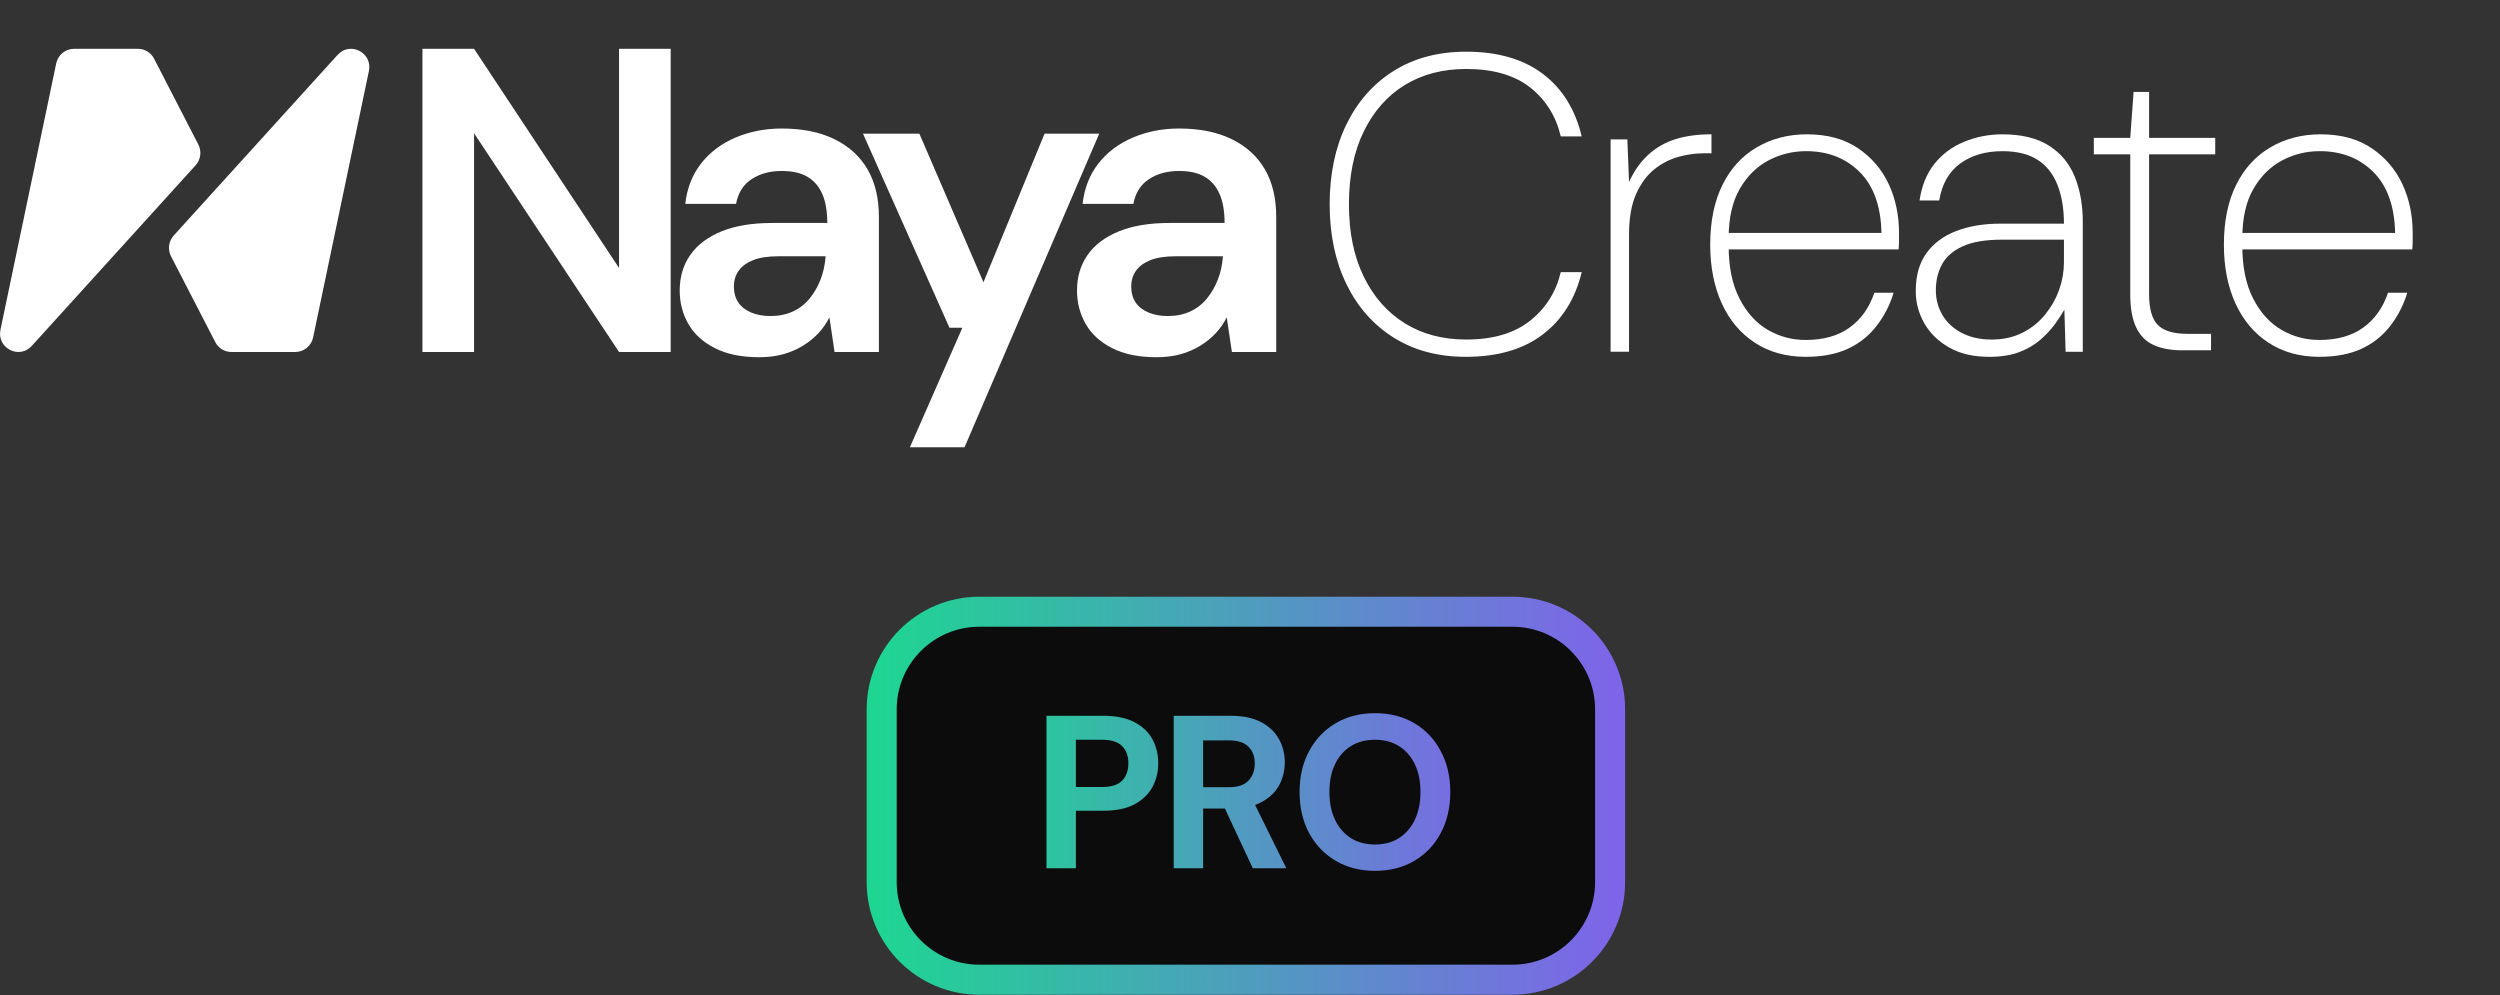 <svg xmlns="http://www.w3.org/2000/svg" fill="none" viewBox="0 0 201 80" height="80" width="201">
<rect x="0" y="0" width="201" height="80" fill="#333333" stroke="none"/>
<g clip-path="url(#clip0_3_30114)">
<path fill="white" d="M33.019 26.539H33.024L33.014 26.615C33.014 26.59 33.019 26.564 33.019 26.539Z"></path>
<path fill="white" d="M33.963 28.3V3.924H38.114L49.771 21.545V3.924H53.922V28.3H49.771L38.114 10.714V28.3H33.963Z"></path>
<path fill="white" d="M61.013 28.719C59.606 28.719 58.424 28.475 57.468 27.988C56.51 27.501 55.801 26.851 55.34 26.038C54.879 25.226 54.648 24.331 54.648 23.357C54.648 22.266 54.93 21.313 55.496 20.501C56.062 19.689 56.897 19.056 58.004 18.604C59.111 18.151 60.483 17.925 62.12 17.925H66.514C66.514 16.996 66.381 16.225 66.116 15.609C65.85 14.995 65.453 14.53 64.922 14.216C64.392 13.902 63.7 13.746 62.846 13.746C61.9 13.746 61.093 13.967 60.424 14.408C59.755 14.85 59.34 15.511 59.179 16.393H55.097C55.236 15.139 55.656 14.06 56.359 13.154C57.062 12.249 57.986 11.552 59.127 11.064C60.269 10.577 61.508 10.333 62.845 10.333C64.506 10.333 65.918 10.617 67.082 11.187C68.247 11.755 69.135 12.562 69.746 13.606C70.356 14.651 70.663 15.928 70.663 17.437V28.302H67.099L66.684 25.515C66.454 25.98 66.159 26.403 65.802 26.787C65.444 27.169 65.029 27.507 64.556 27.797C64.083 28.088 63.558 28.314 62.982 28.477C62.405 28.639 61.748 28.721 61.01 28.721L61.013 28.719ZM61.946 25.41C62.615 25.41 63.214 25.288 63.744 25.044C64.274 24.8 64.724 24.452 65.093 23.999C65.461 23.547 65.756 23.037 65.975 22.468C66.193 21.898 66.326 21.301 66.373 20.674V20.605H62.569C61.739 20.605 61.064 20.709 60.545 20.918C60.026 21.126 59.64 21.412 59.385 21.771C59.132 22.131 59.005 22.555 59.005 23.042C59.005 23.529 59.126 23.982 59.368 24.331C59.611 24.679 59.957 24.946 60.406 25.131C60.856 25.318 61.369 25.41 61.945 25.41H61.946Z"></path>
<path fill="white" d="M73.155 35.962L77.375 26.35H76.337L69.385 10.749H73.917L79.07 22.693L83.982 10.749H88.376L77.548 35.962H73.155Z"></path>
<path fill="white" d="M92.957 28.719C91.55 28.719 90.367 28.475 89.412 27.988C88.454 27.501 87.745 26.851 87.284 26.038C86.822 25.226 86.592 24.331 86.592 23.357C86.592 22.266 86.874 21.313 87.44 20.501C88.005 19.689 88.841 19.056 89.948 18.604C91.055 18.151 92.426 17.925 94.064 17.925H98.457C98.457 16.996 98.325 16.225 98.059 15.609C97.794 14.995 97.396 14.53 96.866 14.216C96.335 13.902 95.643 13.746 94.79 13.746C93.845 13.746 93.037 13.967 92.37 14.408C91.7 14.85 91.286 15.511 91.124 16.393H87.041C87.18 15.139 87.6 14.06 88.305 13.154C89.008 12.249 89.931 11.552 91.071 11.064C92.213 10.577 93.452 10.333 94.79 10.333C96.45 10.333 97.863 10.617 99.027 11.187C100.191 11.755 101.079 12.562 101.691 13.606C102.301 14.651 102.608 15.928 102.608 17.437V28.302H99.045L98.629 25.515C98.399 25.98 98.104 26.403 97.747 26.787C97.389 27.169 96.975 27.507 96.502 27.797C96.03 28.088 95.505 28.314 94.928 28.477C94.352 28.639 93.694 28.721 92.957 28.721V28.719ZM93.89 25.41C94.558 25.41 95.158 25.288 95.689 25.044C96.219 24.8 96.668 24.452 97.037 23.999C97.405 23.547 97.7 23.037 97.919 22.468C98.139 21.898 98.27 21.301 98.318 20.674V20.605H94.513C93.683 20.605 93.008 20.709 92.489 20.918C91.972 21.126 91.584 21.412 91.331 21.771C91.077 22.131 90.951 22.555 90.951 23.042C90.951 23.529 91.071 23.982 91.314 24.331C91.556 24.679 91.902 24.946 92.351 25.131C92.801 25.318 93.313 25.41 93.89 25.41Z"></path>
<path fill="white" d="M0.036 26.515L4.521 5.094C4.664 4.412 5.262 3.924 5.954 3.924H11.089C11.636 3.924 12.137 4.231 12.389 4.72L15.945 11.616C16.228 12.164 16.141 12.833 15.727 13.29L2.552 27.813C1.545 28.923 -0.271 27.984 0.037 26.514L0.036 26.515Z"></path>
<path fill="white" d="M29.66 5.709L25.175 27.13C25.032 27.812 24.433 28.3 23.742 28.3H18.607C18.06 28.3 17.559 27.993 17.307 27.504L13.751 20.608C13.468 20.059 13.555 19.391 13.969 18.934L27.145 4.41C28.152 3.3 29.968 4.239 29.66 5.709Z"></path>
<path fill="white" d="M117.846 28.689C115.624 28.689 113.694 28.175 112.057 27.147C110.418 26.119 109.15 24.684 108.253 22.844C107.355 21.003 106.906 18.863 106.906 16.422C106.906 13.982 107.355 11.843 108.253 10.001C109.15 8.161 110.418 6.726 112.057 5.698C113.694 4.671 115.635 4.156 117.88 4.156C120.415 4.156 122.468 4.75 124.039 5.935C125.609 7.121 126.653 8.798 127.169 10.967H125.486C125.104 9.341 124.285 8.031 123.029 7.037C121.772 6.044 120.055 5.545 117.88 5.545C115.995 5.545 114.351 5.975 112.949 6.833C111.546 7.692 110.446 8.934 109.65 10.56C108.853 12.186 108.455 14.14 108.455 16.422C108.455 18.704 108.853 20.624 109.65 22.25C110.446 23.876 111.546 25.125 112.949 25.994C114.351 26.864 115.995 27.299 117.88 27.299C120.034 27.299 121.745 26.796 123.013 25.791C124.28 24.787 125.105 23.481 125.487 21.878H127.17C126.654 24.024 125.61 25.696 124.04 26.892C122.469 28.09 120.405 28.689 117.847 28.689H117.846Z"></path>
<path fill="white" d="M129.492 28.283V11.206H130.839L130.974 14.628C131.378 13.747 131.894 13.018 132.521 12.442C133.149 11.866 133.879 11.449 134.709 11.189C135.539 10.929 136.504 10.799 137.603 10.799V12.324H136.998C136.325 12.324 135.64 12.42 134.945 12.611C134.249 12.803 133.605 13.137 133.01 13.611C132.416 14.085 131.927 14.745 131.546 15.593C131.164 16.44 130.974 17.53 130.974 18.862V28.282H129.493L129.492 28.283Z"></path>
<path fill="white" d="M145.176 28.688C143.605 28.688 142.242 28.31 141.086 27.553C139.931 26.797 139.045 25.741 138.427 24.385C137.81 23.03 137.502 21.46 137.502 19.675C137.502 17.8 137.827 16.202 138.479 14.881C139.129 13.56 140.048 12.549 141.238 11.849C142.427 11.149 143.774 10.799 145.277 10.799C146.915 10.799 148.283 11.171 149.384 11.917C150.483 12.662 151.308 13.628 151.858 14.813C152.407 15.999 152.682 17.315 152.682 18.761V19.354C152.682 19.547 152.67 19.777 152.649 20.049H138.547V18.727H151.269C151.224 16.582 150.641 14.95 149.519 13.831C148.397 12.713 146.962 12.153 145.211 12.153C144.134 12.153 143.124 12.403 142.182 12.899C141.239 13.396 140.47 14.158 139.876 15.186C139.282 16.214 138.984 17.53 138.984 19.134V19.777C138.984 21.471 139.276 22.884 139.859 24.013C140.443 25.143 141.2 25.978 142.131 26.52C143.063 27.061 144.077 27.333 145.178 27.333C146.614 27.333 147.792 27 148.712 26.333C149.632 25.667 150.294 24.736 150.697 23.538H152.245C151.953 24.51 151.499 25.396 150.882 26.198C150.265 27 149.49 27.615 148.56 28.044C147.629 28.474 146.501 28.688 145.178 28.688H145.176Z"></path>
<path fill="white" d="M159.917 28.689C158.66 28.689 157.595 28.44 156.72 27.944C155.845 27.448 155.177 26.798 154.717 25.996C154.257 25.194 154.027 24.331 154.027 23.404C154.027 22.162 154.313 21.145 154.885 20.355C155.457 19.564 156.254 18.971 157.275 18.576C158.296 18.181 159.479 17.982 160.826 17.982H165.942C165.942 16.786 165.768 15.746 165.42 14.865C165.072 13.984 164.539 13.312 163.821 12.849C163.103 12.386 162.161 12.155 160.994 12.155C159.647 12.155 158.52 12.482 157.612 13.138C156.703 13.793 156.136 14.787 155.912 16.119H154.33C154.509 14.923 154.913 13.933 155.542 13.155C156.17 12.375 156.967 11.788 157.932 11.393C158.896 10.998 159.917 10.8 160.994 10.8C162.542 10.8 163.793 11.105 164.746 11.715C165.7 12.325 166.39 13.161 166.816 14.222C167.243 15.284 167.456 16.492 167.456 17.848V28.284H166.076L165.975 24.895C165.773 25.257 165.515 25.653 165.201 26.081C164.886 26.51 164.494 26.929 164.023 27.335C163.552 27.742 162.985 28.069 162.324 28.318C161.662 28.566 160.859 28.69 159.917 28.69V28.689ZM160.119 27.3C161.061 27.3 161.897 27.114 162.626 26.741C163.356 26.369 163.967 25.872 164.461 25.25C164.954 24.629 165.325 23.962 165.571 23.251C165.818 22.54 165.941 21.823 165.941 21.1V19.27H160.96C159.613 19.27 158.553 19.451 157.779 19.812C157.004 20.173 156.454 20.659 156.129 21.269C155.803 21.878 155.642 22.568 155.642 23.335C155.642 24.058 155.816 24.719 156.164 25.318C156.512 25.916 157.027 26.397 157.711 26.758C158.395 27.119 159.198 27.299 160.118 27.299L160.119 27.3Z"></path>
<path fill="white" d="M175.445 28.165C174.57 28.165 173.818 28.029 173.19 27.758C172.562 27.486 172.085 27.018 171.76 26.351C171.434 25.685 171.272 24.787 171.272 23.657V12.407H168.344V11.086H171.272L171.542 7.393H172.787V11.086H178.105V12.407H172.787V23.657C172.787 24.831 173.022 25.657 173.494 26.131C173.966 26.605 174.761 26.842 175.884 26.842H177.768V28.164H175.446L175.445 28.165Z"></path>
<path fill="white" d="M186.475 28.688C184.904 28.688 183.541 28.31 182.385 27.553C181.23 26.797 180.344 25.741 179.726 24.385C179.109 23.03 178.801 21.46 178.801 19.675C178.801 17.8 179.126 16.202 179.777 14.881C180.428 13.56 181.347 12.549 182.537 11.849C183.726 11.149 185.073 10.799 186.576 10.799C188.213 10.799 189.582 11.171 190.683 11.917C191.782 12.662 192.606 13.628 193.157 14.813C193.706 15.999 193.981 17.315 193.981 18.761V19.354C193.981 19.547 193.97 19.777 193.948 20.049H179.846V18.727H192.568C192.523 16.582 191.94 14.95 190.818 13.831C189.696 12.713 188.261 12.153 186.51 12.153C185.433 12.153 184.423 12.403 183.48 12.899C182.538 13.396 181.769 14.158 181.175 15.186C180.581 16.214 180.283 17.53 180.283 19.134V19.777C180.283 21.471 180.575 22.884 181.158 24.013C181.742 25.143 182.499 25.978 183.43 26.52C184.361 27.061 185.376 27.333 186.477 27.333C187.913 27.333 189.09 27 190.011 26.333C190.931 25.667 191.593 24.736 191.996 23.538H193.544C193.252 24.51 192.798 25.396 192.181 26.198C191.564 27 190.789 27.615 189.859 28.044C188.928 28.474 187.8 28.688 186.477 28.688H186.475Z"></path>
</g>
<path stroke-width="2.415" stroke="url(#paint0_linear_3_30114)" fill="#0C0C0C" d="M70.887 57.032C70.887 52.697 74.401 49.183 78.736 49.183H121.604C125.939 49.183 129.453 52.697 129.453 57.032V70.919C129.453 75.254 125.939 78.768 121.604 78.768H78.736C74.401 78.768 70.887 75.254 70.887 70.919V57.032Z"></path>
<path fill="url(#paint1_linear_3_30114)" d="M84.138 69.806V57.549H88.726C89.718 57.549 90.541 57.718 91.195 58.057C91.849 58.395 92.333 58.851 92.648 59.423C92.963 59.995 93.121 60.648 93.121 61.384C93.121 62.061 92.969 62.685 92.666 63.257C92.362 63.829 91.883 64.296 91.23 64.658C90.576 65.008 89.742 65.183 88.726 65.183H86.502V69.806H84.138ZM86.502 63.275H88.586C89.345 63.275 89.887 63.105 90.214 62.767C90.553 62.417 90.722 61.956 90.722 61.384C90.722 60.777 90.553 60.31 90.214 59.983C89.887 59.644 89.345 59.475 88.586 59.475H86.502V63.275ZM94.368 69.806V57.549H98.939C99.931 57.549 100.748 57.718 101.39 58.057C102.032 58.395 102.51 58.851 102.826 59.423C103.141 59.983 103.298 60.607 103.298 61.296C103.298 61.95 103.147 62.563 102.843 63.135C102.54 63.695 102.061 64.15 101.407 64.5C100.765 64.839 99.936 65.008 98.921 65.008H96.732V69.806H94.368ZM100.724 69.806L98.203 64.413H100.759L103.421 69.806H100.724ZM96.732 63.292H98.798C99.51 63.292 100.036 63.117 100.374 62.767C100.713 62.417 100.882 61.956 100.882 61.384C100.882 60.812 100.713 60.362 100.374 60.035C100.047 59.697 99.522 59.528 98.798 59.528H96.732V63.292ZM110.545 70.016C109.354 70.016 108.304 69.747 107.393 69.21C106.483 68.673 105.771 67.932 105.257 66.987C104.743 66.029 104.486 64.926 104.486 63.677C104.486 62.428 104.743 61.331 105.257 60.386C105.771 59.428 106.483 58.681 107.393 58.144C108.304 57.607 109.354 57.339 110.545 57.339C111.747 57.339 112.803 57.607 113.714 58.144C114.624 58.681 115.331 59.428 115.833 60.386C116.346 61.331 116.603 62.428 116.603 63.677C116.603 64.926 116.346 66.029 115.833 66.987C115.331 67.932 114.624 68.673 113.714 69.21C112.803 69.747 111.747 70.016 110.545 70.016ZM110.545 67.897C111.292 67.897 111.934 67.728 112.471 67.389C113.019 67.039 113.445 66.549 113.749 65.919C114.052 65.288 114.204 64.541 114.204 63.677C114.204 62.802 114.052 62.055 113.749 61.436C113.445 60.806 113.019 60.321 112.471 59.983C111.934 59.644 111.292 59.475 110.545 59.475C109.809 59.475 109.167 59.644 108.619 59.983C108.07 60.321 107.644 60.806 107.341 61.436C107.037 62.055 106.885 62.802 106.885 63.677C106.885 64.541 107.037 65.288 107.341 65.919C107.644 66.549 108.07 67.039 108.619 67.389C109.167 67.728 109.809 67.897 110.545 67.897Z"></path>
<defs>
<linearGradient gradientUnits="userSpaceOnUse" y2="63.976" x2="145.317" y1="63.976" x1="69.68" id="paint0_linear_3_30114">
<stop stop-color="#1DD791"></stop>
<stop stop-color="#9747FF" offset="1"></stop>
</linearGradient>
<linearGradient gradientUnits="userSpaceOnUse" y2="63.674" x2="131.216" y1="63.674" x1="77.224" id="paint1_linear_3_30114">
<stop stop-color="#1DD791"></stop>
<stop stop-color="#9747FF" offset="1"></stop>
</linearGradient>
<clipPath id="clip0_3_30114">
<rect fill="white" height="35.975" width="200.34"></rect>
</clipPath>
</defs>
</svg>
